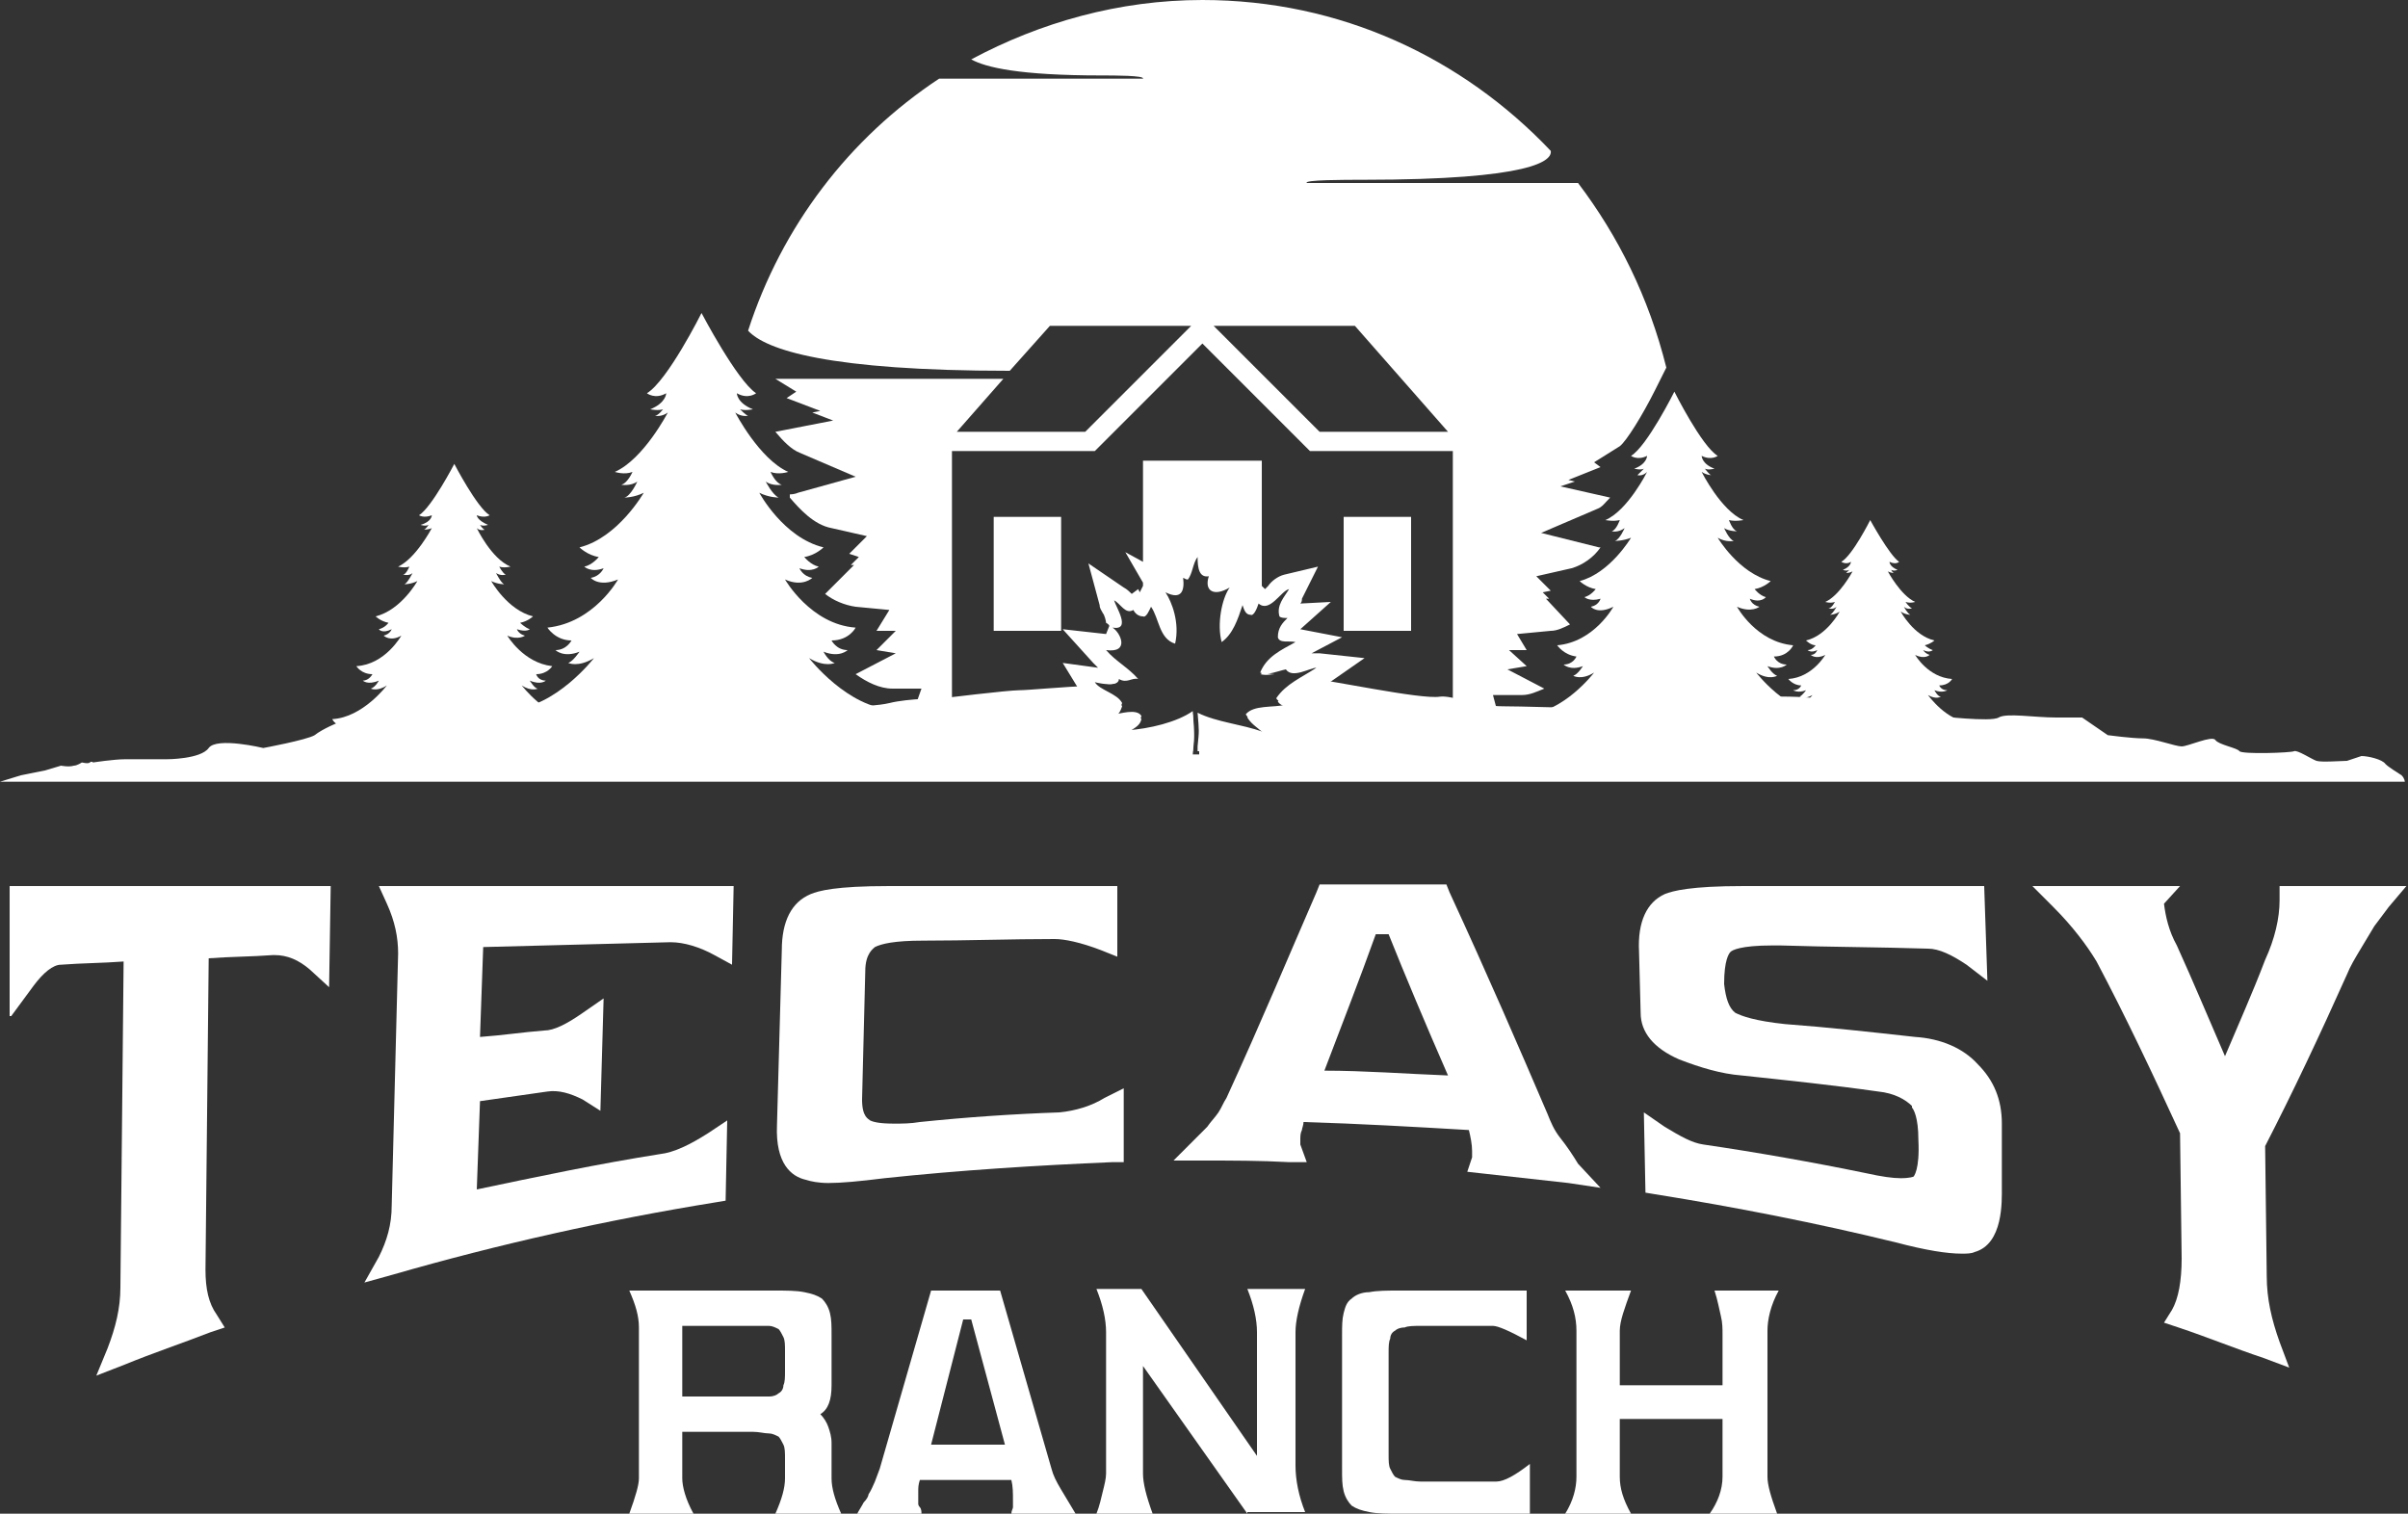 <?xml version="1.0" encoding="utf-8"?>
<!-- Generator: Adobe Illustrator 23.0.1, SVG Export Plug-In . SVG Version: 6.00 Build 0)  -->
<svg version="1.1" id="Layer_1" xmlns="http://www.w3.org/2000/svg" xmlns:xlink="http://www.w3.org/1999/xlink" x="0px" y="0px"
	 viewBox="0 0 150 94.3" style="enable-background:new 0 0 150 94.3;" xml:space="preserve">
<rect x="0" y="0" width="150" height="94.3" fill="#333333" stroke="none"/>
<style type="text/css">
	.st0{clip-path:url(#SVGID_2_);fill:#FFFFFF;}
</style>
<g>
	<defs>
		<rect id="SVGID_1_" y="0" width="150" height="94.3"/>
	</defs>
	<clipPath id="SVGID_2_">
		<use xlink:href="#SVGID_1_"  style="overflow:visible;"/>
	</clipPath>
	<path class="st0" d="M0.7,63.3l1.4-1.9c0.6-0.8,1.2-1.3,1.7-1.3c1.3-0.1,2.6-0.1,3.9-0.2L7.5,80.2c0,1.3-0.3,2.5-0.8,3.8l-0.7,1.7
		L7.8,85c1.7-0.7,3.5-1.3,5.3-2l0.9-0.3l-0.5-0.8c-0.5-0.7-0.7-1.6-0.7-2.8L13,59.7c1.3-0.1,2.7-0.1,4-0.2l0.1,0
		c0.8,0,1.5,0.3,2.2,0.9l1.2,1.1l0.1-6.3l-20,0V63.3z"/>
	<path class="st0" d="M24.1,56.3c0.5,1.1,0.7,2.1,0.7,3.1l-0.4,15.7c0,1.2-0.3,2.2-0.8,3.2l-0.9,1.6l1.8-0.5
		c6.6-1.9,13.3-3.4,20.1-4.5l0.6-0.1l0.1-5l-1.2,0.8c-1.1,0.7-2.1,1.2-3,1.3c-3.8,0.6-7.6,1.4-11.4,2.2l0.2-5.5
		c1.4-0.2,2.8-0.4,4.2-0.6c0.7-0.1,1.4,0.1,2.2,0.5l1.1,0.7l0.2-7l-1.3,0.9c-1,0.7-1.8,1.1-2.4,1.1c-1.3,0.1-2.6,0.3-4,0.4l0.2-5.6
		c3.9-0.1,7.8-0.2,11.6-0.3l0.1,0c0.8,0,1.8,0.3,2.7,0.8l1.1,0.6l0.1-4.9l-22.1,0L24.1,56.3z"/>
	<path class="st0" d="M66,69.3c-2.9,0.1-5.8,0.3-8.7,0.6c-0.6,0.1-1.1,0.1-1.6,0.1c-0.9,0-1.3-0.1-1.5-0.2c-0.1-0.1-0.5-0.2-0.5-1.3
		l0.2-8c0-1.1,0.5-1.4,0.6-1.5c0.4-0.2,1.2-0.4,3-0.4c2.7,0,5.5-0.1,8.2-0.1c0.6,0,1.6,0.2,2.9,0.7l1,0.4l0-4.4H55.4
		c-3.4,0-4.4,0.3-4.9,0.5c-1.2,0.5-1.8,1.7-1.8,3.5l-0.3,10.9c-0.1,2.4,0.9,3.2,1.8,3.4c0.3,0.1,0.8,0.2,1.4,0.2
		c0.8,0,1.9-0.1,3.5-0.3c4.7-0.5,9.5-0.8,14.2-1l0.7,0l0-4.6l-1.2,0.6C68,68.9,67,69.2,66,69.3"/>
	<path class="st0" d="M97.2,70.9c-0.4-0.5-0.6-1-0.8-1.5c-1.8-4.2-3.7-8.6-6.1-13.8l-0.2-0.5h-7.9L82,55.6c-1.7,3.9-3.4,8-5.6,12.8
		c-0.2,0.3-0.3,0.6-0.5,0.9c-0.2,0.3-0.5,0.6-0.7,0.9l-2.1,2.1h1.8c1.8,0,3.6,0,5.4,0.1l1.1,0L81,71.3l0-0.3c0-0.2,0-0.4,0.1-0.6
		c0-0.1,0.1-0.3,0.1-0.5c3.4,0.1,6.9,0.3,10.3,0.5c0.1,0.4,0.2,0.9,0.2,1.3c0,0.1,0,0.2,0,0.2c0,0.1,0,0.1,0,0.2l-0.3,0.9l0.9,0.1
		c1.8,0.2,3.6,0.4,5.4,0.6l2,0.3l-1.4-1.5C98,72,97.6,71.4,97.2,70.9 M82.5,66.7c1.1-2.9,2.2-5.7,3.2-8.5l0.8,0
		c1,2.5,2.3,5.6,3.7,8.8C87.6,66.9,85,66.7,82.5,66.7"/>
	<path class="st0" d="M124.7,70c0-1.5-0.5-2.7-1.5-3.7c-0.9-1-2.3-1.6-3.9-1.7c-2.7-0.3-5.4-0.6-8.1-0.8c-1.9-0.2-2.7-0.5-3.1-0.7
		c-0.4-0.3-0.6-0.9-0.7-1.8c0-1.5,0.3-1.9,0.4-2c0.1-0.1,0.6-0.4,2.6-0.4c0.1,0,0.3,0,0.5,0c3.1,0.1,6.1,0.1,9.2,0.2
		c0.7,0,1.5,0.4,2.4,1l1.3,1l-0.2-5.9l-15,0c-3.3,0-4.4,0.3-4.9,0.5c-1.1,0.5-1.7,1.7-1.6,3.6l0.1,3.8c0,1.2,0.8,2.2,2.4,2.9
		c1.3,0.5,2.6,0.9,3.9,1c2.8,0.3,5.7,0.6,8.5,1c1,0.1,1.7,0.5,2.1,0.9l0,0.1c0.1,0.1,0.4,0.6,0.4,2c0.1,1.9-0.3,2.3-0.3,2.3
		c0,0-0.2,0.1-0.8,0.1c-0.5,0-1.2-0.1-2.1-0.3c-3.4-0.7-6.8-1.3-10.2-1.8c-0.7-0.1-1.4-0.5-2.4-1.1l-1.3-0.9l0.1,5l0.6,0.1
		c5,0.8,10.1,1.8,15,3c1.9,0.5,3.2,0.7,4.1,0.7c0.3,0,0.6,0,0.8-0.1c1.8-0.5,1.7-3.2,1.7-4L124.7,70z"/>
	<path class="st0" d="M142,55.2l0,0.9c0,1.1-0.3,2.4-0.9,3.7c-0.8,2.1-1.7,4.1-2.5,6c-1-2.3-2-4.7-3-6.9c-0.5-0.9-0.7-1.8-0.8-2.6
		l1-1.1l-9.2,0l1.3,1.3c1.2,1.2,2.1,2.4,2.7,3.4c1.8,3.4,3.5,7,5.2,10.7l0.1,7.8c0,1.4-0.2,2.5-0.6,3.2l-0.5,0.8l0.9,0.3
		c1.8,0.6,3.5,1.3,5.3,1.9l1.6,0.6l-0.6-1.6c-0.5-1.4-0.8-2.7-0.8-4.1l-0.1-8.1c1.7-3.3,3.4-6.9,5.1-10.7c0.2-0.5,0.5-1,0.8-1.5
		c0.3-0.5,0.6-1,0.9-1.5c0.3-0.4,0.6-0.8,0.9-1.2l1.1-1.3L142,55.2z"/>
	<path class="st0" d="M48.3,94.3c0.4-0.9,0.6-1.6,0.6-2.2v-1.2c0-0.4,0-0.7-0.1-0.9c-0.1-0.2-0.2-0.4-0.3-0.5
		c-0.2-0.1-0.4-0.2-0.6-0.2c-0.3,0-0.6-0.1-1-0.1h-4.4v2.9c0,0.5,0.2,1.3,0.7,2.2h-4c0.4-1.1,0.6-1.8,0.6-2.2v-9.4
		c0-0.7-0.2-1.4-0.6-2.3h9c0.8,0,1.4,0,1.9,0.1c0.5,0.1,0.8,0.2,1.1,0.4c0.2,0.2,0.4,0.5,0.5,0.9c0.1,0.4,0.1,0.8,0.1,1.4v3.1
		c0,0.9-0.2,1.5-0.7,1.8c0.2,0.2,0.4,0.5,0.5,0.8c0.1,0.3,0.2,0.6,0.2,1v2.2c0,0.6,0.2,1.3,0.6,2.2H48.3z M48.9,84.2
		c0-0.4,0-0.7-0.1-0.9c-0.1-0.2-0.2-0.4-0.3-0.5c-0.2-0.1-0.4-0.2-0.6-0.2c-0.3,0-0.6,0-1,0h-4.4V87h4.4c0.4,0,0.7,0,1,0
		c0.3,0,0.5-0.1,0.6-0.2c0.2-0.1,0.3-0.3,0.3-0.5c0.1-0.2,0.1-0.5,0.1-0.9V84.2z"/>
	<path class="st0" d="M53.4,94.3c0.1-0.2,0.3-0.5,0.4-0.7c0.2-0.2,0.3-0.4,0.3-0.5l0,0c0.2-0.3,0.3-0.6,0.4-0.8
		c0.1-0.3,0.2-0.5,0.3-0.8v0l3.2-11.1h4.3l3.2,11.1c0.1,0.4,0.3,0.8,0.6,1.3s0.6,1,0.9,1.5h-4c0-0.2,0.1-0.3,0.1-0.4
		c0-0.1,0-0.3,0-0.4c0-0.5,0-0.9-0.1-1.3h-5.7c-0.1,0.3-0.1,0.5-0.1,0.7c0,0.2,0,0.4,0,0.5v0.3c0,0,0,0.1,0.1,0.2s0.1,0.3,0.1,0.4
		H53.4z M58,90h4.6l-2.1-7.8H60L58,90z"/>
	<path class="st0" d="M77.7,94.3l-6.5-9.2v6.7c0,0.6,0.2,1.4,0.6,2.5h-3.5c0.2-0.5,0.3-1,0.4-1.4c0.1-0.4,0.2-0.8,0.2-1.1V83
		c0-0.8-0.2-1.7-0.6-2.7h2.8l7.2,10.4V83c0-0.8-0.2-1.7-0.6-2.7h3.6c-0.4,1.1-0.6,2-0.6,2.7v8.3c0,0.9,0.2,1.9,0.6,2.9H77.7z"/>
	<path class="st0" d="M87.2,94.3c-0.8,0-1.4,0-1.9-0.1c-0.5-0.1-0.8-0.2-1.1-0.4c-0.2-0.2-0.4-0.5-0.5-0.9c-0.1-0.4-0.1-0.8-0.1-1.4
		v-8.3c0-0.6,0-1,0.1-1.4c0.1-0.4,0.2-0.7,0.5-0.9c0.2-0.2,0.6-0.4,1.1-0.4c0.5-0.1,1.1-0.1,1.9-0.1h7.9v3.1
		c-1.1-0.6-1.8-0.9-2.1-0.9h-4.5c-0.4,0-0.8,0-1,0.1c-0.3,0-0.5,0.1-0.6,0.2c-0.2,0.1-0.3,0.3-0.3,0.5c-0.1,0.2-0.1,0.5-0.1,0.9v6.3
		c0,0.4,0,0.7,0.1,0.9c0.1,0.2,0.2,0.4,0.3,0.5c0.2,0.1,0.4,0.2,0.6,0.2c0.3,0,0.6,0.1,1,0.1h4.7c0.5,0,1.2-0.4,2.1-1.1v3.2H87.2z"
		/>
	<path class="st0" d="M106.5,94.3c0.5-0.7,0.8-1.5,0.8-2.3v-3.6h-6.4V92c0,0.7,0.2,1.4,0.7,2.3h-4.1c0.5-0.8,0.7-1.6,0.7-2.3v-9.1
		c0-0.8-0.2-1.6-0.7-2.5h4.1c-0.4,1.1-0.7,1.9-0.7,2.5v3.4h6.4v-3.2c0-0.3,0-0.7-0.1-1.1c-0.1-0.4-0.2-1-0.4-1.6h4
		c-0.5,0.9-0.7,1.8-0.7,2.5V92c0,0.5,0.2,1.2,0.6,2.3H106.5z"/>
	<path class="st0" d="M54.8,45.9c-0.6,0-1.5-0.7-1.5-0.7c2,0,2.3-1,2.3-1c-2.8-0.1-5.2-3.2-5.2-3.2c1,0.6,1.6,0.3,1.6,0.3
		c-0.4-0.1-0.7-0.7-0.7-0.7c1,0.4,1.5-0.1,1.5-0.1c-0.7,0-1-0.6-1-0.6c1.1,0,1.5-0.8,1.5-0.8c-2.8-0.2-4.4-3-4.4-3
		c1.1,0.5,1.7-0.1,1.7-0.1c-0.6-0.1-0.8-0.6-0.8-0.6c0.8,0.3,1.2-0.1,1.2-0.1c-0.5-0.1-0.9-0.6-0.9-0.6c0.7-0.1,1.2-0.6,1.2-0.6
		c-2.5-0.6-4-3.4-4-3.4c0.6,0.3,1.2,0.3,1.2,0.3c-0.4-0.2-0.8-1-0.8-1c0.4,0.3,1,0.2,1,0.2c-0.4-0.1-0.7-0.8-0.7-0.8
		c0.5,0.2,1.1,0,1.1,0c-1.8-0.8-3.3-3.7-3.3-3.7c0.4,0.3,0.8,0.2,0.8,0.2c-0.1,0-0.5-0.4-0.5-0.4c0.3,0.1,0.8,0,0.8,0
		c-1-0.4-1-1-1-1c0.7,0.4,1.2,0,1.2,0c-1.2-0.8-3.4-5-3.4-5s-2.1,4.2-3.4,5c0,0,0.5,0.4,1.2,0c0,0,0,0.6-1,1c0,0,0.5,0.1,0.8,0
		c0,0-0.3,0.4-0.5,0.4c0,0,0.4,0.1,0.8-0.2c0,0-1.5,2.9-3.3,3.7c0,0,0.6,0.2,1.1,0c0,0-0.3,0.7-0.7,0.8c0,0,0.6,0.1,1-0.2
		c0,0-0.4,0.9-0.8,1c0,0,0.6,0,1.2-0.3c0,0-1.6,2.8-4,3.4c0,0,0.5,0.5,1.2,0.6c0,0-0.4,0.5-0.9,0.6c0,0,0.4,0.4,1.2,0.1
		c0,0-0.2,0.5-0.8,0.6c0,0,0.5,0.6,1.7,0.1c0,0-1.5,2.7-4.4,3c0,0,0.5,0.8,1.5,0.8c0,0-0.3,0.6-1,0.6c0,0,0.5,0.5,1.5,0.1
		c0,0-0.4,0.6-0.7,0.7c0,0,0.6,0.3,1.6-0.3c0,0-2.4,3.1-5.2,3.2c0,0,0.3,1,2.3,1c0,0-1,0.7-1.5,0.7H54.8z"/>
	<path class="st0" d="M35.4,45.9c-0.4,0-1-0.5-1-0.5c1.3,0,1.5-0.6,1.5-0.6c-1.8,0-3.4-2.1-3.4-2.1c0.6,0.4,1,0.2,1,0.2
		c-0.2,0-0.5-0.5-0.5-0.5c0.7,0.3,1,0,1,0c-0.5,0-0.6-0.4-0.6-0.4c0.7,0,1-0.5,1-0.5c-1.8-0.2-2.8-1.9-2.8-1.9c0.7,0.3,1.1,0,1.1,0
		c-0.4-0.1-0.5-0.4-0.5-0.4c0.6,0.2,0.8,0,0.8,0c-0.3-0.1-0.6-0.4-0.6-0.4c0.5-0.1,0.8-0.4,0.8-0.4c-1.6-0.4-2.6-2.2-2.6-2.2
		c0.4,0.2,0.8,0.2,0.8,0.2c-0.2-0.1-0.5-0.7-0.5-0.7c0.3,0.2,0.6,0.1,0.6,0.1c-0.2-0.1-0.4-0.5-0.4-0.5c0.3,0.1,0.7,0,0.7,0
		c-1.2-0.5-2.1-2.4-2.1-2.4c0.2,0.2,0.5,0.1,0.5,0.1c-0.1,0-0.3-0.3-0.3-0.3c0.2,0.1,0.5,0,0.5,0c-0.7-0.3-0.7-0.6-0.7-0.6
		c0.5,0.2,0.8,0,0.8,0c-0.8-0.5-2.2-3.2-2.2-3.2s-1.4,2.7-2.2,3.2c0,0,0.3,0.2,0.8,0c0,0,0,0.4-0.7,0.6c0,0,0.3,0.1,0.5,0
		c0,0-0.2,0.3-0.3,0.3c0,0,0.3,0,0.5-0.1c0,0-1,1.9-2.1,2.4c0,0,0.4,0.1,0.7,0c0,0-0.2,0.5-0.4,0.5c0,0,0.4,0.1,0.6-0.1
		c0,0-0.3,0.6-0.5,0.7c0,0,0.4,0,0.8-0.2c0,0-1,1.8-2.6,2.2c0,0,0.3,0.3,0.8,0.4c0,0-0.2,0.3-0.6,0.4c0,0,0.2,0.3,0.8,0
		c0,0-0.1,0.3-0.5,0.4c0,0,0.4,0.4,1.1,0c0,0-1,1.8-2.8,1.9c0,0,0.3,0.5,1,0.5c0,0-0.2,0.4-0.6,0.4c0,0,0.3,0.3,1,0
		c0,0-0.2,0.4-0.5,0.5c0,0,0.4,0.2,1-0.2c0,0-1.5,2-3.4,2.1c0,0,0.2,0.6,1.5,0.6c0,0-0.6,0.5-1,0.5H35.4z"/>
	<path class="st0" d="M112.9,45.9c-0.5,0-1.2-0.6-1.2-0.6c1.6,0,1.9-0.8,1.9-0.8c-2.3-0.1-4.2-2.6-4.2-2.6c0.8,0.5,1.3,0.2,1.3,0.2
		c-0.3-0.1-0.6-0.6-0.6-0.6c0.8,0.3,1.2-0.1,1.2-0.1c-0.6,0-0.8-0.5-0.8-0.5c0.9,0,1.2-0.7,1.2-0.7c-2.3-0.2-3.5-2.4-3.5-2.4
		c0.9,0.4,1.4,0,1.4,0c-0.5-0.1-0.6-0.5-0.6-0.5c0.7,0.3,1-0.1,1-0.1c-0.4-0.1-0.7-0.5-0.7-0.5c0.6-0.1,1-0.5,1-0.5
		c-2-0.5-3.3-2.7-3.3-2.7c0.5,0.3,1,0.2,1,0.2c-0.3-0.1-0.6-0.8-0.6-0.8c0.3,0.2,0.8,0.2,0.8,0.2c-0.3-0.1-0.5-0.7-0.5-0.7
		c0.4,0.1,0.9,0,0.9,0c-1.4-0.6-2.6-3-2.6-3c0.3,0.2,0.6,0.2,0.6,0.2c-0.1,0-0.4-0.4-0.4-0.4c0.2,0.1,0.6,0,0.6,0
		c-0.8-0.3-0.8-0.8-0.8-0.8c0.6,0.3,1,0,1,0c-1-0.6-2.7-4-2.7-4s-1.7,3.4-2.7,4c0,0,0.4,0.3,1,0c0,0,0,0.5-0.8,0.8
		c0,0,0.4,0.1,0.6,0c0,0-0.3,0.3-0.4,0.4c0,0,0.3,0.1,0.6-0.2c0,0-1.2,2.4-2.6,3c0,0,0.5,0.1,0.9,0c0,0-0.2,0.6-0.5,0.7
		c0,0,0.4,0.1,0.8-0.2c0,0-0.3,0.7-0.6,0.8c0,0,0.5,0,1-0.2c0,0-1.3,2.2-3.2,2.7c0,0,0.4,0.4,1,0.5c0,0-0.3,0.4-0.7,0.5
		c0,0,0.3,0.3,1,0.1c0,0-0.1,0.4-0.6,0.5c0,0,0.4,0.5,1.4,0c0,0-1.2,2.2-3.5,2.4c0,0,0.4,0.6,1.2,0.7c0,0-0.2,0.5-0.8,0.5
		c0,0,0.4,0.4,1.2,0.1c0,0-0.3,0.5-0.6,0.6c0,0,0.5,0.3,1.3-0.2c0,0-1.9,2.5-4.2,2.6c0,0,0.3,0.8,1.9,0.8c0,0-0.8,0.6-1.2,0.6H112.9
		z"/>
	<path class="st0" d="M122.4,45.9c-0.3,0-0.8-0.4-0.8-0.4c1,0,1.2-0.5,1.2-0.5c-1.5,0-2.7-1.7-2.7-1.7c0.5,0.3,0.8,0.1,0.8,0.1
		c-0.2,0-0.4-0.4-0.4-0.4c0.5,0.2,0.8,0,0.8,0c-0.4,0-0.5-0.3-0.5-0.3c0.6,0,0.8-0.4,0.8-0.4c-1.5-0.1-2.3-1.5-2.3-1.5
		c0.6,0.3,0.9,0,0.9,0c-0.3-0.1-0.4-0.3-0.4-0.3c0.4,0.2,0.6,0,0.6,0c-0.3-0.1-0.5-0.3-0.5-0.3c0.4-0.1,0.6-0.3,0.6-0.3
		c-1.3-0.3-2.1-1.8-2.1-1.8c0.3,0.2,0.6,0.2,0.6,0.2c-0.2-0.1-0.4-0.5-0.4-0.5c0.2,0.2,0.5,0.1,0.5,0.1c-0.2-0.1-0.4-0.4-0.4-0.4
		c0.3,0.1,0.6,0,0.6,0c-0.9-0.4-1.7-1.9-1.7-1.9c0.2,0.1,0.4,0.1,0.4,0.1c-0.1,0-0.2-0.2-0.2-0.2c0.2,0.1,0.4,0,0.4,0
		c-0.5-0.2-0.5-0.5-0.5-0.5c0.4,0.2,0.6,0,0.6,0c-0.6-0.4-1.8-2.6-1.8-2.6s-1.1,2.2-1.8,2.6c0,0,0.3,0.2,0.6,0c0,0,0,0.3-0.5,0.5
		c0,0,0.2,0.1,0.4,0c0,0-0.2,0.2-0.2,0.2c0,0,0.2,0,0.4-0.1c0,0-0.8,1.5-1.7,1.9c0,0,0.3,0.1,0.6,0c0,0-0.2,0.4-0.4,0.4
		c0,0,0.3,0.1,0.5-0.1c0,0-0.2,0.4-0.4,0.5c0,0,0.3,0,0.6-0.2c0,0-0.8,1.5-2.1,1.8c0,0,0.3,0.3,0.6,0.3c0,0-0.2,0.3-0.5,0.3
		c0,0,0.2,0.2,0.6,0c0,0-0.1,0.3-0.4,0.3c0,0,0.3,0.3,0.9,0c0,0-0.8,1.4-2.3,1.5c0,0,0.3,0.4,0.8,0.4c0,0-0.1,0.3-0.5,0.3
		c0,0,0.3,0.2,0.8,0c0,0-0.2,0.3-0.4,0.4c0,0,0.3,0.2,0.8-0.1c0,0-1.2,1.6-2.7,1.7c0,0,0.2,0.5,1.2,0.5c0,0-0.5,0.4-0.8,0.4H122.4z"
		/>
	<rect x="61.9" y="32.2" class="st0" width="4.2" height="7.1"/>
	<rect x="83.7" y="32.2" class="st0" width="4.2" height="7.1"/>
	<path class="st0" d="M98.3,11.4H81.4c-0.2-0.2,2.4-0.2,3.5-0.2c10.6,0,11.8-1.2,11.7-1.8C91.1,3.6,83.5,0,74.9,0
		c-5.2,0-10.1,1.4-14.4,3.7c0.9,0.5,3,1,8.1,1c0.8,0,2.7,0,2.6,0.2H58.5c-5.6,3.7-9.8,9.2-11.9,15.7c1.1,1.2,5,2.5,16.3,2.5l2.5-2.8
		h8.8l-6.6,6.6h-8l2.9-3.3H48.3l1.3,0.8L49,24.8l2.1,0.8l-0.5,0.1l1.3,0.5l-3.6,0.7c0.5,0.6,1,1.1,1.5,1.3l3.5,1.5l-3.6,1
		c0,0-0.2,0.1-0.5,0.1l0,0.2c0.6,0.7,1.5,1.7,2.6,1.9l2.2,0.5l-1.1,1.1l0.6,0.2L53,35.2l0.2,0l-1.7,1.7c0,0,0,0-0.1,0.1
		c0.5,0.4,1.2,0.7,1.9,0.8l2.1,0.2l-0.8,1.3l1.2,0l-1.2,1.2l1.2,0.2L53.3,42c0.7,0.5,1.5,0.9,2.3,0.9l1.8,0l-0.6,1.7
		c-0.1,0.1-0.5,1.2-2,1.6l0,0.6h19.5c0.1-1,0.1-1.2,0-2.5c-1,0.7-2.7,1.1-4.1,1.2c0.3-0.3,0.8-0.4,0.9-0.9c-0.3-0.5-1.4-0.1-1.7-0.1
		c0.3-0.2,0.4-0.4,0.5-0.7c-0.3-0.6-1.4-0.8-1.7-1.3c0.4,0.1,1.5,0.3,1.5-0.2c0.5,0.3,0.8-0.1,1.2,0c-0.6-0.7-1.4-1.1-2-1.8
		c1.5,0.2,0.9-1.1,0.4-1.4c1.2,0.2,0.2-1.3,0.1-1.7c0.4,0.2,0.7,0.9,1.2,0.6c0.1,0.2,0.3,0.4,0.6,0.4c0.2,0.1,0.4-0.4,0.5-0.6
		c0.5,0.7,0.5,2,1.5,2.3c0.3-1.3-0.2-2.6-0.6-3.2c1,0.5,1.2-0.1,1.1-0.9c0.2,0.1,0.2,0.1,0.3,0.1c0.3-0.4,0.3-1,0.6-1.4
		c0,0.7,0.1,1.3,0.7,1.2c-0.3,0.9,0.3,1.3,1.3,0.7c-0.5,0.7-0.8,2.3-0.5,3.4c0.7-0.5,1-1.4,1.3-2.3c0.1,0.3,0.2,0.6,0.5,0.6
		c0.2,0.1,0.4-0.4,0.5-0.7c0.7,0.6,1.4-0.8,1.9-0.9c-0.3,0.5-0.8,1-0.6,1.7c0.1,0.1,0.3,0.1,0.5,0.1c-0.3,0.3-0.6,0.6-0.6,1.2
		c0.1,0.4,0.7,0.2,1.1,0.3c-0.9,0.5-1.8,0.9-2.2,1.9c0.5,0.2,1.1-0.1,1.6-0.2c0.4,0.6,1.5-0.1,1.9-0.1c-0.9,0.6-1.9,1-2.5,1.9
		c0.1,0.2,0.4,0.3,0.6,0.4c-0.8,0.2-2,0-2.5,0.6c0.3,0.5,0.8,0.7,1.1,1.1c-1.4-0.5-2.9-0.6-4.1-1.2c0.1,1.2,0.1,1.1,0,2.1
		c0,0.1,0,0.2,0,0.3h20.6l0-0.5c-1.4-0.4-1.8-1.4-1.8-1.5L93,43.3l1.8,0c0.5,0,0.9-0.2,1.4-0.4l-2.3-1.2l1.2-0.2l-1.1-1l1.1,0
		l-0.6-1l2.1-0.2c0.4,0,0.8-0.2,1.2-0.4l-1.5-1.6l0.2,0l-0.4-0.4l0.5-0.1l-0.9-0.9l2.2-0.5c0.7-0.2,1.4-0.7,1.8-1.3c0,0-0.1,0-0.1,0
		l-3.6-0.9l3.5-1.5c0.3-0.1,0.5-0.4,0.8-0.7l-3.1-0.7l0.9-0.3l-0.4-0.1l2-0.8l-0.4-0.3l1.6-1c0.4-0.3,1.4-1.9,2.2-3.5l0.7-1.4
		C102.7,18.5,100.8,14.7,98.3,11.4 M84.4,20.3l5.8,6.6h-8l-6.6-6.6H84.4z M90.5,45h-10c0,0,0,0,0,0l2.4-0.5l-1.6-1
		c0.2-0.1,0.4-0.3,0.7-0.4c0.2-0.2,0.5-0.3,0.7-0.5L85,41l-2.8-0.3l-0.2,0c-0.1,0-0.2,0-0.3,0l1.9-1l-2.6-0.5l1.9-1.7l-1.9,0.1
		c0.1-0.1,0.1-0.2,0.1-0.3l1-2l-2.1,0.5c-0.4,0.1-0.8,0.4-1,0.7c-0.1,0.1-0.1,0.1-0.2,0.2l-0.2-0.2v-7.8h-7.4V35l-1.1-0.6l1.1,1.9
		v0.2L71,36.9l-0.1-0.2l-0.4,0.3c-0.1-0.1-0.3-0.3-0.5-0.4l-2.2-1.5l0.7,2.6c0,0.2,0.1,0.3,0.2,0.5c0.1,0.1,0.2,0.5,0.2,0.6
		c0,0,0.2,0.1,0.2,0.2l-0.2,0.5l-2.7-0.3l1.9,2.1c0.1,0.1,0.2,0.2,0.3,0.3l-2.2-0.3l1.1,1.8c0.3,0.4,0.7,0.7,1.1,0.9L66.3,45h-7
		V28.1h8.9l6.7-6.7l6.7,6.7h8.9V45z"/>
	<path class="st0" d="M69.6,42.5c-0.4,0-0.7,0-1.1,0C68.8,42.6,69.3,42.7,69.6,42.5"/>
	<path class="st0" d="M149.6,48.3c-0.3-0.2-0.8-0.5-1-0.7c-0.2-0.3-1.1-0.5-1.5-0.5c-0.3,0.1-0.6,0.2-0.9,0.3c-0.3,0-1.6,0.1-1.9,0
		c-0.3-0.1-1.2-0.7-1.4-0.6c-0.2,0.1-3.2,0.2-3.4,0c-0.1-0.2-1.3-0.4-1.5-0.7c-0.2-0.3-1.7,0.4-2.1,0.4s-1.7-0.5-2.4-0.5
		c-0.7,0-2.2-0.2-2.2-0.2l-1.6-1.1h-1.6c-1.4,0-3.1-0.3-3.6,0c-0.5,0.3-3.6-0.1-4.3-0.1c-0.7,0-3.3-0.9-3.8-0.9s-1,0.3-2,0
		c-1-0.3-4.8-0.5-6,0s-1.5,0.6-4.1,0.4c-2.6-0.2-3.3-0.1-5.7,0c-1.1,0-3.8-0.1-5-0.1c-1.5,0-3.2-0.7-3.9-0.6c-1.2,0.2-7.1-1.1-8-1.1
		c-0.1,0-0.2,0-0.4,0c-0.6,0.4-1.2,0.8-1.7,1.4c0.1,0.2,0.4,0.3,0.6,0.4c-0.8,0.2-2,0-2.5,0.6c0.3,0.5,0.8,0.7,1.1,1.1
		c-1.4-0.5-2.9-0.6-4.1-1.2c0.1,1.2,0.1,1.1,0,2.1c0,0.1,0,0.2,0,0.3h-0.4c0.1-1,0.1-1.2,0-2.5c-1,0.7-2.7,1.1-4.1,1.2
		c0.3-0.3,0.8-0.4,0.9-0.9c-0.3-0.5-1.4-0.1-1.7-0.1c0.3-0.2,0.4-0.4,0.5-0.7c-0.3-0.6-1.4-0.8-1.7-1.3c-2.1,0.1-4.2,0.3-4.7,0.3
		c-0.7,0-4.8,0.5-4.8,0.5s-2.1,0-3.3,0.3s-5.2,0.3-5.9,0.7c-0.7,0.3-1,0.3-2,0.3c-1,0-1.1,0.5-3.1-0.2L43.9,44l-1.1-0.2
		c0,0-0.6,0.2-1.1,0.3c-0.5,0.1-0.4,0.1-0.9,0.1h-1.1c-0.2,0-1.6-0.4-1.9-0.4c-0.2-0.1-1.3-0.1-1.3-0.1l-2.4,0.3H31
		c0,0-1.5,0.7-2.8,0.8c-1.3,0.2-4.4,0-4.4,0L22,45h-0.9c0,0-1,0.4-1.5,0.8c-0.5,0.3-3.2,0.8-3.2,0.8s-2.9-0.7-3.4,0
		c-0.5,0.7-2.6,0.7-2.6,0.7H9.3H7.8c-0.7,0-2,0.2-2,0.2s-0.1-0.1-0.2,0c-0.1,0.1-0.5,0-0.5,0s-0.3,0.2-0.5,0.2c-0.3,0.1-0.8,0-0.8,0
		L2.8,48l-1.5,0.3L0,48.7h149.8C149.8,48.7,149.8,48.5,149.6,48.3"/>
	<path class="st0" d="M79.4,42c-0.3,0-0.5-0.1-0.8-0.1c0,0,0,0.1-0.1,0.1C78.9,42.1,79.2,42,79.4,42"/>
</g>
</svg>
